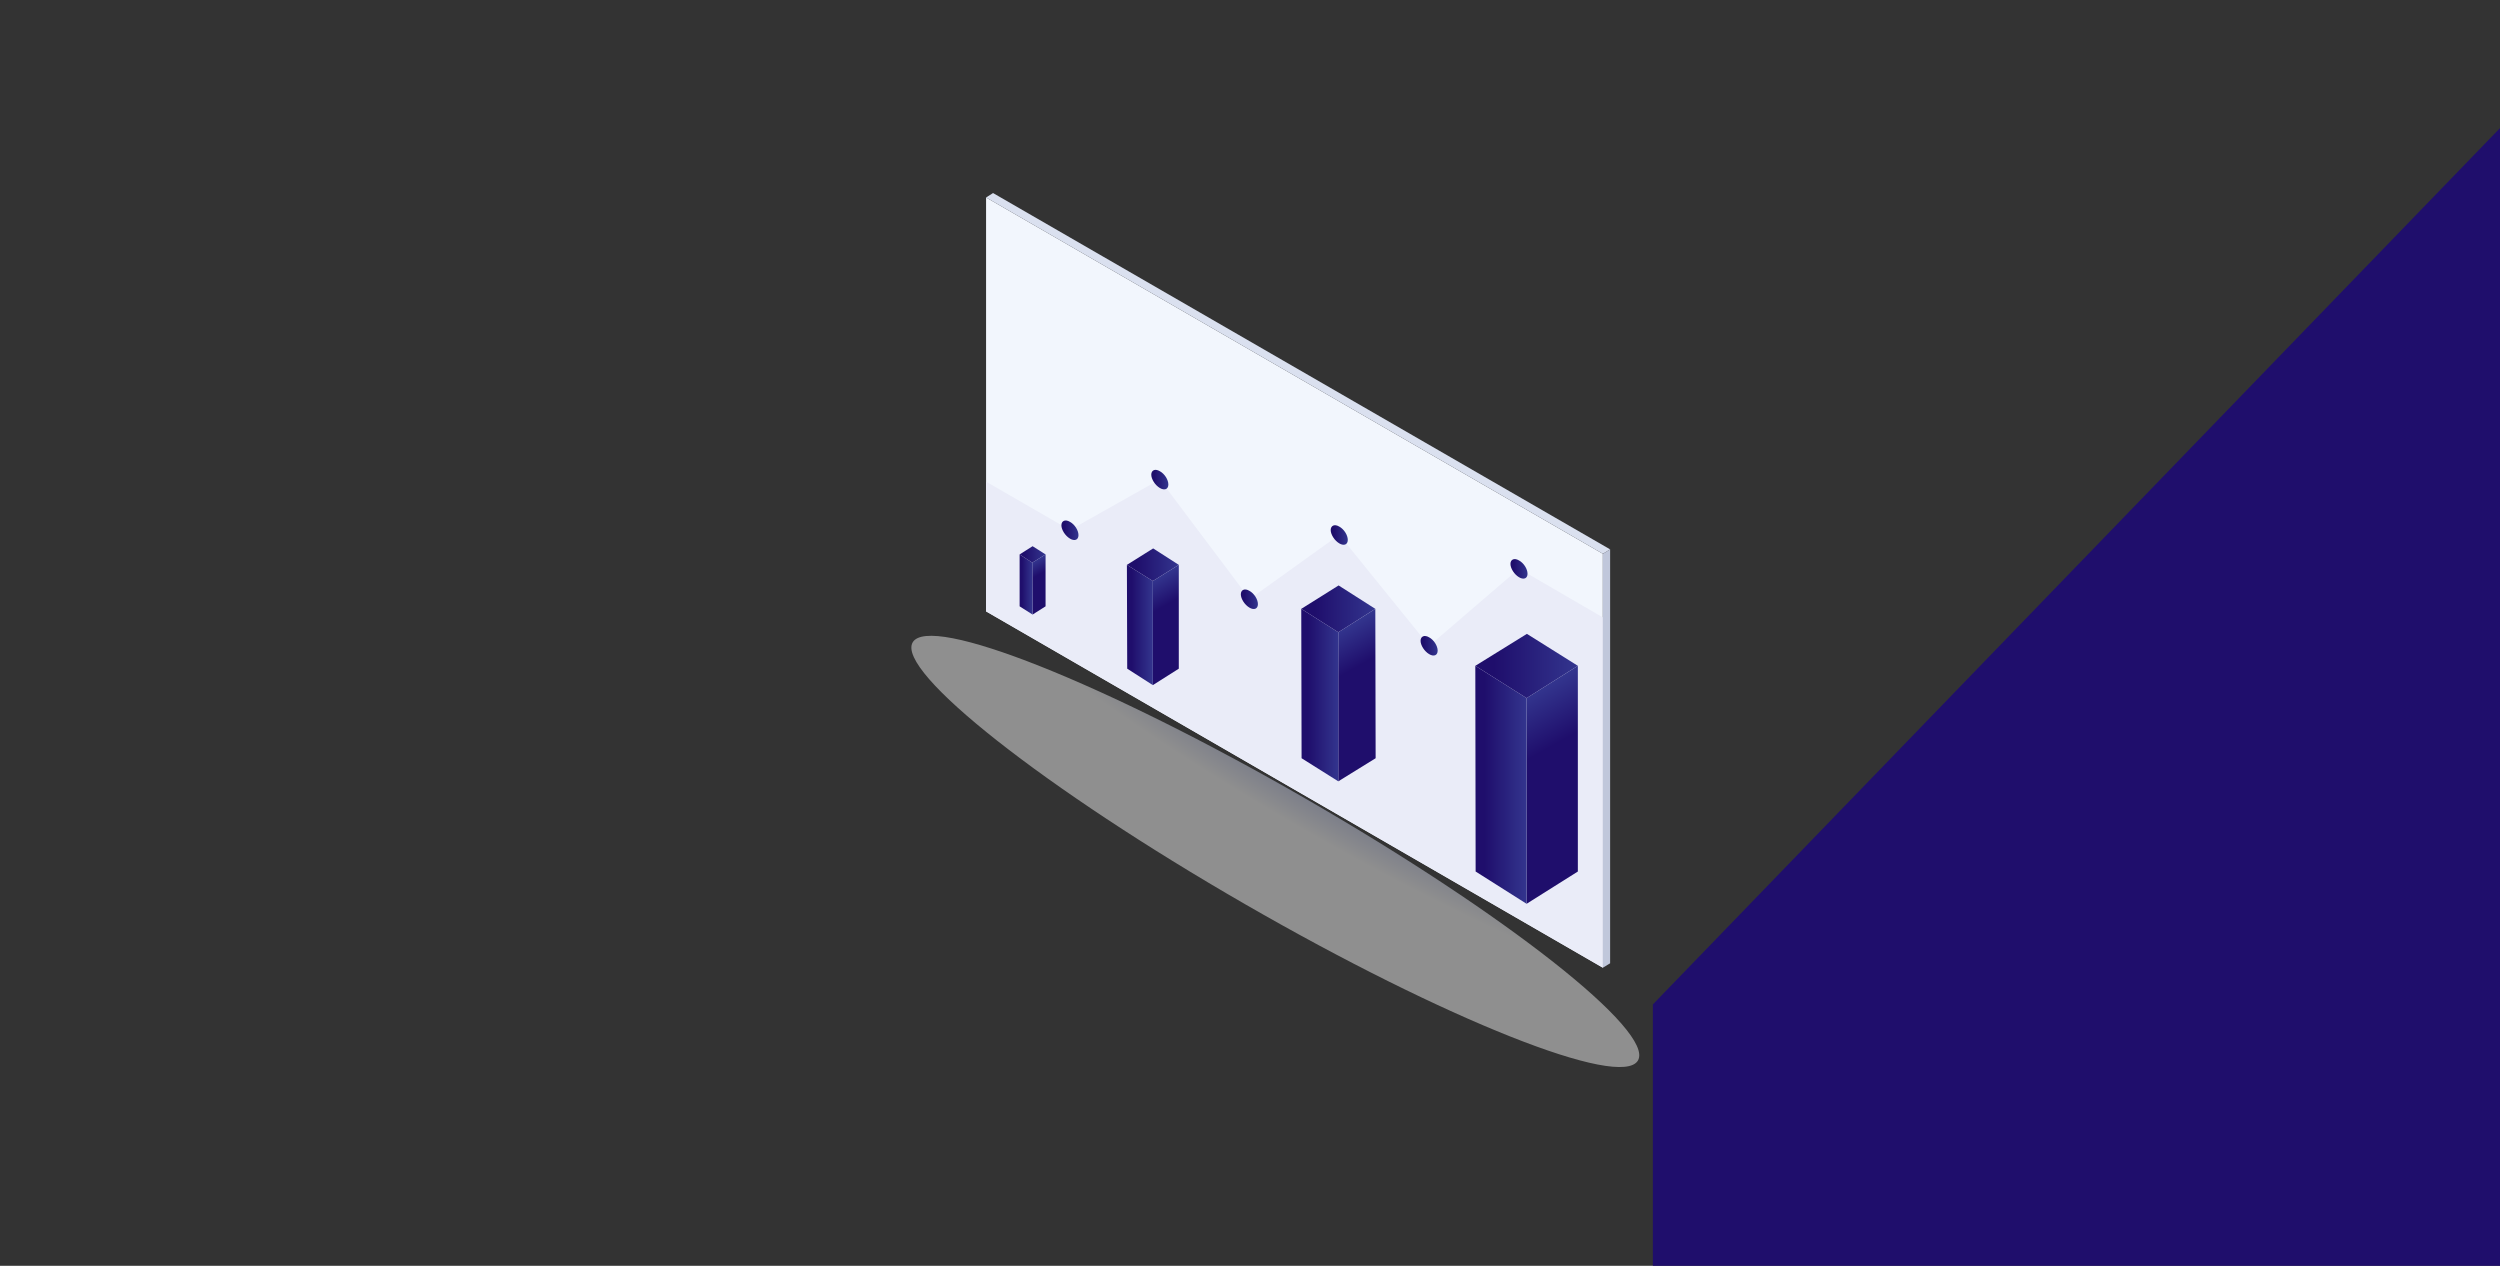 <?xml version="1.0" encoding="utf-8"?>
<!-- Generator: Adobe Illustrator 27.3.1, SVG Export Plug-In . SVG Version: 6.00 Build 0)  -->
<svg version="1.1" id="Layer_1" xmlns="http://www.w3.org/2000/svg" xmlns:xlink="http://www.w3.org/1999/xlink" x="0px" y="0px"
	 viewBox="0 0 790 400" style="enable-background:new 0 0 790 400;" xml:space="preserve">
<rect x="0" y="0" width="790" height="400" fill="#333333" stroke="none"/>
<style type="text/css">
	.st0{opacity:0.45;fill:url(#SVGID_1_);enable-background:new    ;}
	.st1{fill:#F2F6FD;}
	.st2{fill:#EAECF8;}
	.st3{fill:url(#SVGID_00000003824251628306637400000008161317886419558550_);}
	.st4{fill:url(#SVGID_00000103950931916939335710000004023330180018424742_);}
	.st5{fill:url(#SVGID_00000036940159260374923740000004319415470428929175_);}
	.st6{fill:url(#SVGID_00000114763723336128472560000011855400657397286784_);}
	.st7{fill:url(#SVGID_00000111172303858726258920000001145776258856020411_);}
	.st8{fill:url(#SVGID_00000023249638315377048840000008697322907791957434_);}
	.st9{fill:#214B9B;}
	.st10{fill:#DAE0EF;}
	.st11{fill:#C0C7DB;}
	.st12{fill:url(#SVGID_00000104667422085339302700000013888272691341078702_);}
	.st13{fill:url(#SVGID_00000160173117521296918810000003452426208506751653_);}
	.st14{fill:url(#SVGID_00000010312248403320526160000008774676702197047736_);}
	.st15{fill:url(#SVGID_00000121270708048776330360000012152591736243092405_);}
	.st16{fill:url(#SVGID_00000091724021235611230010000010931940945077280424_);}
	.st17{fill:url(#SVGID_00000013174283437948631810000011213196387080704666_);}
	.st18{fill:url(#SVGID_00000142875044708042848140000018141854831798511251_);}
	.st19{fill:url(#SVGID_00000141419961480126641740000005219513399957107074_);}
	.st20{fill:url(#SVGID_00000078004035343818559130000003684362527494115216_);}
	.st21{fill:url(#SVGID_00000159465084899283535500000008812886873583628418_);}
	.st22{fill:url(#SVGID_00000023275316342808973300000007608328390907329678_);}
	.st23{fill:url(#SVGID_00000151528151719212991580000007317645942992571326_);}
	.st24{clip-path:url(#SVGID_00000039093461735529682810000016484467336105204106_);}
	.st25{fill:#1F0E6C;}
</style>
<g>
	<g id="Layer_1_00000027582569442539641400000011428499194537245581_">
		<g id="Shadow">
			<g>
				
					<radialGradient id="SVGID_1_" cx="-1870.307" cy="-12630.135" r="130.2" gradientTransform="matrix(-0.884 -0.509 -7.488661e-02 0.13 -2178.843 934.368)" gradientUnits="userSpaceOnUse">
					<stop  offset="0" style="stop-color:#7588CC"/>
					<stop  offset="0.22" style="stop-color:#8198EA"/>
					<stop  offset="0.58" style="stop-color:#D9DEF4"/>
					<stop  offset="1" style="stop-color:#FFFFFF"/>
				</radialGradient>
				<path class="st0" d="M288.4,203c5.3-9.2,60.9,12.9,124.2,49.4s110.3,73.5,105,82.7c-5.3,9.2-60.9-12.9-124.2-49.4
					S283.1,212.2,288.4,203z"/>
			</g>
		</g>
		<polygon class="st1" points="311.6,62.4 506.5,175 506.5,305.8 311.6,193.2 		"/>
		<polygon class="st2" points="480,179.7 451.6,204.1 423.2,169 394.9,189.3 366.5,151.5 338.1,167.5 311.6,152.2 311.6,193.2 
			506.5,305.8 506.5,195.1 		"/>
		<g>
			
				<linearGradient id="SVGID_00000140734114757227613140000014767055433633106336_" gradientUnits="userSpaceOnUse" x1="335.42" y1="234.49" x2="340.8" y2="234.49" gradientTransform="matrix(1 0 0 -1 0 402)">
				<stop  offset="0.17" style="stop-color:#1F0E6C"/>
				<stop  offset="0.18" style="stop-color:#1F0E6C"/>
				<stop  offset="1" style="stop-color:#33358E"/>
			</linearGradient>
			<path style="fill:url(#SVGID_00000140734114757227613140000014767055433633106336_);" d="M340.8,169.1c0,1.5-1.2,2-2.7,1.1
				c-1.5-0.9-2.7-2.8-2.7-4.2s1.2-2,2.7-1.1C339.6,165.7,340.8,167.6,340.8,169.1z"/>
			
				<linearGradient id="SVGID_00000057120299670961205970000005168603465518903469_" gradientUnits="userSpaceOnUse" x1="363.8" y1="250.47" x2="369.18" y2="250.47" gradientTransform="matrix(1 0 0 -1 0 402)">
				<stop  offset="0.17" style="stop-color:#1F0E6C"/>
				<stop  offset="0.18" style="stop-color:#1F0E6C"/>
				<stop  offset="1" style="stop-color:#33358E"/>
			</linearGradient>
			<path style="fill:url(#SVGID_00000057120299670961205970000005168603465518903469_);" d="M369.2,153.1c0,1.5-1.2,2-2.7,1.1
				c-1.5-0.9-2.7-2.8-2.7-4.2s1.2-2,2.7-1.1C368,149.7,369.2,151.6,369.2,153.1z"/>
			
				<linearGradient id="SVGID_00000134951460859501346190000011990309840328209342_" gradientUnits="userSpaceOnUse" x1="392.18" y1="212.69" x2="397.55" y2="212.69" gradientTransform="matrix(1 0 0 -1 0 402)">
				<stop  offset="0.17" style="stop-color:#1F0E6C"/>
				<stop  offset="0.18" style="stop-color:#1F0E6C"/>
				<stop  offset="1" style="stop-color:#33358E"/>
			</linearGradient>
			<path style="fill:url(#SVGID_00000134951460859501346190000011990309840328209342_);" d="M397.5,190.9c0,1.5-1.2,2-2.7,1.1
				c-1.5-0.9-2.7-2.8-2.7-4.2s1.2-2,2.7-1.1C396.3,187.5,397.5,189.4,397.5,190.9z"/>
			
				<linearGradient id="SVGID_00000070083648872619476600000013324240330831420574_" gradientUnits="userSpaceOnUse" x1="420.56" y1="232.99" x2="425.93" y2="232.99" gradientTransform="matrix(1 0 0 -1 0 402)">
				<stop  offset="0.17" style="stop-color:#1F0E6C"/>
				<stop  offset="0.18" style="stop-color:#1F0E6C"/>
				<stop  offset="1" style="stop-color:#33358E"/>
			</linearGradient>
			<path style="fill:url(#SVGID_00000070083648872619476600000013324240330831420574_);" d="M425.9,170.6c0,1.5-1.2,2-2.7,1.1
				c-1.5-0.9-2.7-2.8-2.7-4.2s1.2-2,2.7-1.1C424.7,167.2,425.9,169.1,425.9,170.6z"/>
			
				<linearGradient id="SVGID_00000127735781930377266180000015586757582765155737_" gradientUnits="userSpaceOnUse" x1="448.94" y1="197.93" x2="454.31" y2="197.93" gradientTransform="matrix(1 0 0 -1 0 402)">
				<stop  offset="0.17" style="stop-color:#1F0E6C"/>
				<stop  offset="0.18" style="stop-color:#1F0E6C"/>
				<stop  offset="1" style="stop-color:#33358E"/>
			</linearGradient>
			<path style="fill:url(#SVGID_00000127735781930377266180000015586757582765155737_);" d="M454.3,205.6c0,1.5-1.2,2-2.7,1.1
				c-1.5-0.9-2.7-2.8-2.7-4.2s1.2-2,2.7-1.1C453.1,202.2,454.3,204.1,454.3,205.6z"/>
			
				<linearGradient id="SVGID_00000085215875820303614730000001788355718306668173_" gradientUnits="userSpaceOnUse" x1="477.32" y1="222.27" x2="482.69" y2="222.27" gradientTransform="matrix(1 0 0 -1 0 402)">
				<stop  offset="0.17" style="stop-color:#1F0E6C"/>
				<stop  offset="0.18" style="stop-color:#1F0E6C"/>
				<stop  offset="1" style="stop-color:#33358E"/>
			</linearGradient>
			<path style="fill:url(#SVGID_00000085215875820303614730000001788355718306668173_);" d="M482.7,181.3c0,1.5-1.2,2-2.7,1.1
				c-1.5-0.9-2.7-2.8-2.7-4.2s1.2-2,2.7-1.1C481.5,177.9,482.7,179.8,482.7,181.3z"/>
			<path class="st9" d="M453.8,202.2l24-20.5L453.8,202.2z"/>
			<path class="st9" d="M426.4,173l22,27.1L426.4,173z"/>
			<path class="st9" d="M397.2,187.7l23.6-17L397.2,187.7z"/>
			<path class="st9" d="M369.5,155.6l22.3,29.6L369.5,155.6z"/>
			<path class="st9" d="M340.7,166.2L364,153L340.7,166.2z"/>
			<path class="st9" d="M483.8,181.9l22.7,13.1L483.8,181.9z"/>
			<path class="st9" d="M334.3,165.3l-22.7-13.1L334.3,165.3z"/>
		</g>
		<polygon class="st10" points="313.8,61 311.6,62.4 506.5,175 508.8,173.6 		"/>
		<polygon class="st11" points="506.5,175 506.5,175 506.5,305.8 508.8,304.4 508.8,173.6 508.8,173.6 		"/>
		<g>
			
				<linearGradient id="SVGID_00000001652291476380530350000011361680881090922896_" gradientUnits="userSpaceOnUse" x1="3245.513" y1="159.934" x2="3256.043" y2="178.694" gradientTransform="matrix(-1 0 0 -1 3732.69 402)">
				<stop  offset="0.17" style="stop-color:#1F0E6C"/>
				<stop  offset="0.18" style="stop-color:#1F0E6C"/>
				<stop  offset="1" style="stop-color:#33358E"/>
			</linearGradient>
			<polygon style="fill:url(#SVGID_00000001652291476380530350000011361680881090922896_);" points="498.6,210.4 498.6,275.4 
				482.4,285.6 482.4,220.6 			"/>
			
				<linearGradient id="SVGID_00000080172281945633870620000007003910838408379054_" gradientUnits="userSpaceOnUse" x1="309.05" y1="154.005" x2="325.24" y2="154.005" gradientTransform="matrix(1 0 0 -1 157.2 402)">
				<stop  offset="0.17" style="stop-color:#1F0E6C"/>
				<stop  offset="0.18" style="stop-color:#1F0E6C"/>
				<stop  offset="1" style="stop-color:#33358E"/>
			</linearGradient>
			<polygon style="fill:url(#SVGID_00000080172281945633870620000007003910838408379054_);" points="482.4,220.6 482.4,285.6 
				466.3,275.4 466.2,210.4 			"/>
			
				<linearGradient id="SVGID_00000000918910502398490480000006006369837241069191_" gradientUnits="userSpaceOnUse" x1="466.25" y1="191.58" x2="498.57" y2="191.58" gradientTransform="matrix(1 0 0 -1 0 402)">
				<stop  offset="0.17" style="stop-color:#1F0E6C"/>
				<stop  offset="0.18" style="stop-color:#1F0E6C"/>
				<stop  offset="1" style="stop-color:#33358E"/>
			</linearGradient>
			<polygon style="fill:url(#SVGID_00000000918910502398490480000006006369837241069191_);" points="482.5,200.3 498.6,210.4 
				482.4,220.6 466.2,210.4 			"/>
		</g>
		<g>
			
				<linearGradient id="SVGID_00000103241193222066742950000007965693995770694016_" gradientUnits="userSpaceOnUse" x1="3306.316" y1="186.642" x2="3313.947" y2="200.242" gradientTransform="matrix(-1 0 0 -1 3732.69 402)">
				<stop  offset="0.17" style="stop-color:#1F0E6C"/>
				<stop  offset="0.18" style="stop-color:#1F0E6C"/>
				<stop  offset="1" style="stop-color:#33358E"/>
			</linearGradient>
			<polygon style="fill:url(#SVGID_00000103241193222066742950000007965693995770694016_);" points="434.6,192.4 434.7,239.6 
				422.9,246.9 422.9,199.8 			"/>
			
				<linearGradient id="SVGID_00000106149501665501628900000010456687802081191871_" gradientUnits="userSpaceOnUse" x1="254" y1="182.335" x2="265.74" y2="182.335" gradientTransform="matrix(1 0 0 -1 157.2 402)">
				<stop  offset="0.17" style="stop-color:#1F0E6C"/>
				<stop  offset="0.18" style="stop-color:#1F0E6C"/>
				<stop  offset="1" style="stop-color:#33358E"/>
			</linearGradient>
			<polygon style="fill:url(#SVGID_00000106149501665501628900000010456687802081191871_);" points="422.9,199.8 422.9,246.9 
				411.3,239.6 411.2,192.4 			"/>
			
				<linearGradient id="SVGID_00000103240681926817063490000013932661174568688014_" gradientUnits="userSpaceOnUse" x1="411.2" y1="209.595" x2="434.64" y2="209.595" gradientTransform="matrix(1 0 0 -1 0 402)">
				<stop  offset="0.17" style="stop-color:#1F0E6C"/>
				<stop  offset="0.18" style="stop-color:#1F0E6C"/>
				<stop  offset="1" style="stop-color:#33358E"/>
			</linearGradient>
			<polygon style="fill:url(#SVGID_00000103240681926817063490000013932661174568688014_);" points="423,185 434.6,192.4 
				422.9,199.8 411.2,192.4 			"/>
		</g>
		<g>
			
				<linearGradient id="SVGID_00000174597031147456337290000000470803211504085633_" gradientUnits="userSpaceOnUse" x1="3365.962" y1="207.529" x2="3371.292" y2="217.019" gradientTransform="matrix(-1 0 0 -1 3732.69 402)">
				<stop  offset="0.17" style="stop-color:#1F0E6C"/>
				<stop  offset="0.18" style="stop-color:#1F0E6C"/>
				<stop  offset="1" style="stop-color:#33358E"/>
			</linearGradient>
			<polygon style="fill:url(#SVGID_00000174597031147456337290000000470803211504085633_);" points="372.5,178.5 372.5,211.3 
				364.3,216.5 364.3,183.6 			"/>
			
				<linearGradient id="SVGID_00000015356186701273276670000006005450016700750755_" gradientUnits="userSpaceOnUse" x1="198.94" y1="204.535" x2="207.13" y2="204.535" gradientTransform="matrix(1 0 0 -1 157.2 402)">
				<stop  offset="0.17" style="stop-color:#1F0E6C"/>
				<stop  offset="0.18" style="stop-color:#1F0E6C"/>
				<stop  offset="1" style="stop-color:#33358E"/>
			</linearGradient>
			<polygon style="fill:url(#SVGID_00000015356186701273276670000006005450016700750755_);" points="364.3,183.6 364.3,216.5 
				356.2,211.3 356.1,178.5 			"/>
			
				<linearGradient id="SVGID_00000043430047959826962130000003904399268344184997_" gradientUnits="userSpaceOnUse" x1="356.15" y1="223.535" x2="372.49" y2="223.535" gradientTransform="matrix(1 0 0 -1 0 402)">
				<stop  offset="0.17" style="stop-color:#1F0E6C"/>
				<stop  offset="0.18" style="stop-color:#1F0E6C"/>
				<stop  offset="1" style="stop-color:#33358E"/>
			</linearGradient>
			<polygon style="fill:url(#SVGID_00000043430047959826962130000003904399268344184997_);" points="364.4,173.3 372.5,178.5 
				364.3,183.6 356.1,178.5 			"/>
		</g>
		<g>
			
				<linearGradient id="SVGID_00000018931695607728452240000011363088870080456360_" gradientUnits="userSpaceOnUse" x1="3405.214" y1="218.793" x2="3407.874" y2="223.543" gradientTransform="matrix(-1 0 0 -1 3732.69 402)">
				<stop  offset="0.17" style="stop-color:#1F0E6C"/>
				<stop  offset="0.18" style="stop-color:#1F0E6C"/>
				<stop  offset="1" style="stop-color:#33358E"/>
			</linearGradient>
			<polygon style="fill:url(#SVGID_00000018931695607728452240000011363088870080456360_);" points="330.4,175.2 330.4,191.6 
				326.3,194.2 326.2,177.8 			"/>
			
				<linearGradient id="SVGID_00000172406712560290165060000009926467369924715449_" gradientUnits="userSpaceOnUse" x1="164.97" y1="217.295" x2="169.07" y2="217.295" gradientTransform="matrix(1 0 0 -1 157.2 402)">
				<stop  offset="0.17" style="stop-color:#1F0E6C"/>
				<stop  offset="0.18" style="stop-color:#1F0E6C"/>
				<stop  offset="1" style="stop-color:#33358E"/>
			</linearGradient>
			<polygon style="fill:url(#SVGID_00000172406712560290165060000009926467369924715449_);" points="326.2,177.8 326.3,194.2 
				322.2,191.6 322.2,175.2 			"/>
			
				<linearGradient id="SVGID_00000168115357511343011920000006789954480017557676_" gradientUnits="userSpaceOnUse" x1="322.18" y1="226.8" x2="330.36" y2="226.8" gradientTransform="matrix(1 0 0 -1 0 402)">
				<stop  offset="0.17" style="stop-color:#1F0E6C"/>
				<stop  offset="0.18" style="stop-color:#1F0E6C"/>
				<stop  offset="1" style="stop-color:#33358E"/>
			</linearGradient>
			<polygon style="fill:url(#SVGID_00000168115357511343011920000006789954480017557676_);" points="326.3,172.6 330.4,175.2 
				326.2,177.8 322.2,175.2 			"/>
		</g>
		<g>
			<defs>
				<rect id="SVGID_00000181801265086203900690000006780873947108504733_" x="-4" y="-6.5" width="798" height="413"/>
			</defs>
			<clipPath id="SVGID_00000142165621070964946630000016398657366411249794_">
				<use xlink:href="#SVGID_00000181801265086203900690000006780873947108504733_"  style="overflow:visible;"/>
			</clipPath>
			<g style="clip-path:url(#SVGID_00000142165621070964946630000016398657366411249794_);">
				<polygon class="st25" points="522.3,317.4 522.3,923.6 522.3,923.6 1108.4,923.6 1108.4,-288.9 				"/>
			</g>
		</g>
	</g>
</g>
</svg>
